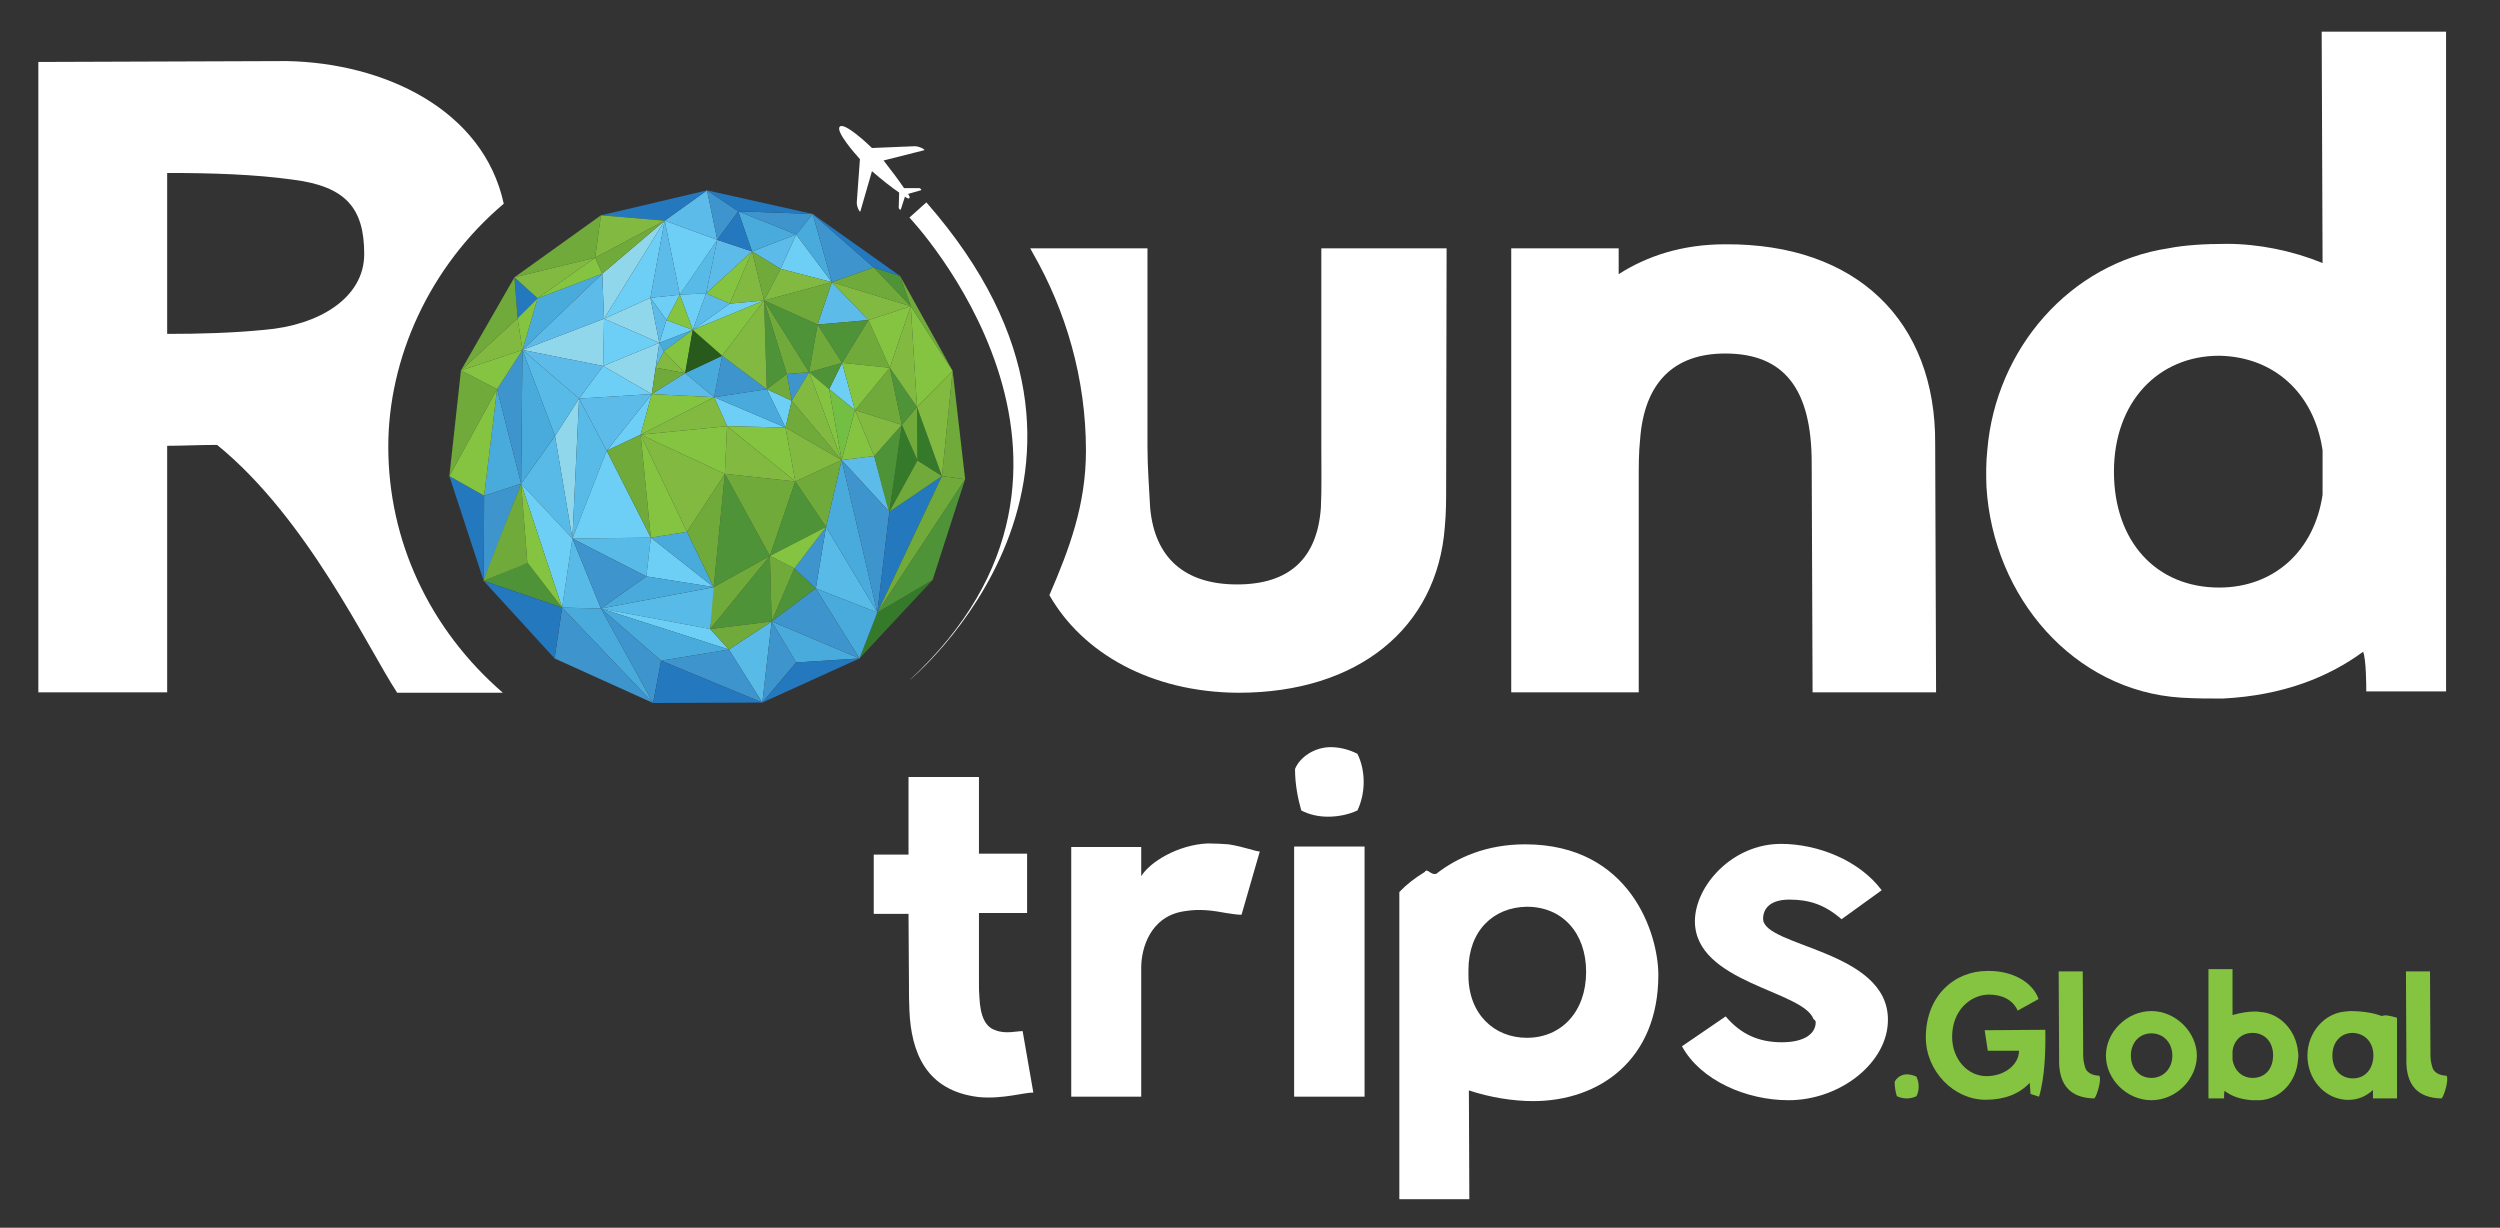 <?xml version="1.0" encoding="utf-8"?>
<!-- Generator: Adobe Illustrator 19.2.0, SVG Export Plug-In . SVG Version: 6.00 Build 0)  -->
<svg version="1.1" id="Ebene_1" xmlns="http://www.w3.org/2000/svg" xmlns:xlink="http://www.w3.org/1999/xlink" x="0px" y="0px"
	 width="560.8px" height="275.4px" viewBox="0 0 560.8 275.4" style="enable-background:new 0 0 560.8 275.4;" xml:space="preserve"
	>
<rect x="0" y="0" width="560.8" height="275.4" fill="#333333" stroke="none"/>
<style type="text/css">
	.st0{fill:#FFFFFF;}
	.st1{fill-rule:evenodd;clip-rule:evenodd;fill:#FFFFFF;}
	.st2{fill:#357A2B;}
	.st3{fill:#91D7EB;}
	.st4{fill:#57BAE7;}
	.st5{fill:#6DCFF6;}
	.st6{fill:#49ABDC;}
	.st7{fill:#5DBBEA;}
	.st8{fill:#85C441;}
	.st9{fill:#4E9338;}
	.st10{fill:#3E94CC;}
	.st11{fill:#2478BE;}
	.st12{fill:#6FAA3B;}
	.st13{fill:#285A1C;}
	.st14{fill:#82BA41;}
	.st15{fill:#72BF44;}
</style>
<g>
	<path id="XMLID_1398_" class="st0" d="M387,54.8c-9.6,0-17.5,2.6-23.9,6.7v-5.8H339v99.6h28.6v-47.5c0-3.3,0-6.4,0.3-9.1
		c0.9-12.9,7.6-19.4,19.1-19.4c13.2,0,19.4,7.9,19.4,24.6l0.2,51.4h27.7l-0.2-55.7C434.3,72,416.4,54.6,387,54.8z"/>
	<path id="XMLID_1392_" class="st0" d="M113,45.7c-4.6-21.2-26.9-31.6-48.7-32L8.6,13.9v141.4h28.9V100c3.3,0,7.2-0.2,11.2-0.2
		c20.3,16.5,33.7,45.4,40.4,55.6h23.7c-16.5-14.3-25.7-34.1-25.7-55.2C87.1,80.5,96.2,59.9,113,45.7z M37.5,74.9V38.8
		c10,0,19.6,0.3,28.2,1.5c11.9,1.5,16,6.4,16,16.7c0,9.8-10.1,16-22.5,17C52.1,74.7,44.7,74.9,37.5,74.9z"/>
	<path id="XMLID_1391_" class="st1" d="M203,44.1l-0.9,2.8c-0.1,0.4-0.5-0.1-0.5-0.3l0.1-3.4c-1.9-1.3-3.9-2.9-6.1-4.8l-2.6,9
		c-0.1,0.4-0.9-1.1-0.8-2.1l0.7-9.6c-1-1.1-5.6-6.3-4.5-7.3c1-1,6.1,3.7,7.2,4.8l9.6-0.4c1,0,2.5,0.8,2.1,0.9l-9.1,2.3
		c1.8,2.3,3.3,4.3,4.6,6.2l3.4,0c0.2,0,0.7,0.4,0.3,0.5l-2.8,0.8C204.4,44.5,204,44.9,203,44.1z"/>
	<path id="XMLID_1389_" class="st0" d="M203.9,174.3h15.7v17.2h10.8v13.3h-10.8v15.5c0,1.3,0,2.3,0.1,3.4c0.2,4.4,1.4,6.7,3.6,7.4
		c2.2,0.9,4.7,0.2,6.1,0.2l2.4,13.8c-1.9-0.1-6.8,1.5-12.2,1c-12-1.4-15.2-10.2-15.6-19.4c-0.1-1.9-0.1-4-0.1-6l-0.1-15.7h-7.8
		v-13.3h7.8V174.3z"/>
	<path id="XMLID_1387_" class="st0" d="M255.9,196.7c2-3.4,8.4-7.2,15-7.5c1.8,0,3.3,0.1,4.7,0.2c3.7,0.6,6,1.6,7,1.6l-4.1,14.2
		c-1,0-2.1-0.2-3.5-0.4c-2.7-0.5-5.8-1-9.3-0.4c-7.7,1.1-9.7,8.4-9.7,12.6V246h-15.7V190h15.7V196.7z"/>
	<path id="XMLID_1384_" class="st0" d="M290.3,189.9h15.8V246h-15.8V189.9z M298.5,167.6c2.1,0,4.3,0.6,6,1.5c0.9,1.8,1.4,4,1.4,6.3
		s-0.5,4.5-1.4,6.4c-1.9,0.9-4.3,1.4-6.6,1.4c-2.2,0-4.3-0.5-6-1.4c-0.8-2.8-1.4-6-1.4-9.3C291.6,169.8,294.9,167.6,298.5,167.6z"/>
	<path id="XMLID_1381_" class="st0" d="M372,218.7c0,18.9-13.1,28.3-28.1,28.3c-4.4,0-9.6-0.8-14.4-2.4l0.1,24.4h-15.7v-68.9
		c1.5-1.6,3.4-3.1,5.7-4.5c0.6-1,1.3,0.8,2.6,0.4c4.6-3.6,11.2-6.6,19.9-6.6C365.8,189.4,372,209.6,372,218.7z M342.5,232.8
		c7.7,0,13.3-5.8,13.3-14.8c0-8.7-5.3-14.6-13.3-14.6c-7.5,0.1-13.1,5.4-13.1,14.2v1.2C329.4,227.5,335.2,232.8,342.5,232.8z"/>
	<path id="XMLID_1379_" class="st0" d="M399.7,233.8c5.2,0,7.6-2,7.6-4.5c0-0.3-0.2-0.5-0.5-0.7c-2.3-6.4-26.5-8.1-26.6-21.9
		c0-8,8.4-17.4,19.3-17.4c8.3,0,17.6,3.7,22.6,10.4l-9,6.5c-3.8-3.3-7.3-4.4-11.7-4.4c-4.3,0-5.9,2-5.9,4.3c0,6.3,28.1,7,28,22.7
		c0,9.5-10.6,18-22.3,18c-9.4,0-19.7-4.4-23.9-12.1l9.8-6.7C390.5,232,394.5,233.8,399.7,233.8z"/>
	<polygon id="XMLID_1066_" class="st2" points="192.8,147.7 196.8,137.4 209.2,130.1 	"/>
	<polygon id="XMLID_1048_" class="st2" points="199.5,114.8 205.8,103.3 202.3,95.3 	"/>
	<polygon id="XMLID_1042_" class="st2" points="205.7,91.3 205.8,103.3 211.3,106.8 	"/>
	<polygon id="XMLID_1308_" class="st3" points="117.2,78.5 135.5,71.5 135.3,82.1 	"/>
	<polygon id="XMLID_1305_" class="st3" points="135.1,61.4 149.1,49.5 135.5,71.5 	"/>
	<polygon id="XMLID_1277_" class="st3" points="128.4,120.8 124.5,97.8 129.9,89.4 	"/>
	<polygon id="XMLID_1274_" class="st3" points="135.3,82.1 147.9,76.9 146.2,88.4 	"/>
	<polygon id="XMLID_991_" class="st3" points="147.9,76.9 135.5,71.5 145.9,66.8 	"/>
	<polygon id="XMLID_1302_" class="st4" points="116.9,108.5 124.5,97.8 128.4,120.8 	"/>
	<polygon id="XMLID_1295_" class="st4" points="129.9,89.4 124.5,97.8 117.2,78.5 	"/>
	<polygon id="XMLID_1292_" class="st4" points="128.4,120.8 134.8,136.5 126.1,136.3 	"/>
	<polygon id="XMLID_1268_" class="st4" points="128.4,120.8 145,129.3 146,120.6 	"/>
	<polygon id="XMLID_1265_" class="st4" points="128.4,120.8 129.9,89.4 136.1,101.1 	"/>
	<polygon id="XMLID_1103_" class="st4" points="134.8,136.5 160.7,131.6 159.3,141.1 	"/>
	<polygon id="XMLID_1087_" class="st4" points="163.5,145.7 173.1,139.4 171,157.6 	"/>
	<polygon id="XMLID_1029_" class="st4" points="183,132 185.3,118.2 196.8,137.4 	"/>
	<polygon id="XMLID_982_" class="st4" points="152.5,66.1 158.4,65.8 160.9,53.8 	"/>
	<polygon id="XMLID_1311_" class="st5" points="126.1,136.3 116.9,108.5 128.4,120.8 	"/>
	<polygon id="XMLID_1283_" class="st5" points="135.3,82.1 135.5,71.5 147.9,76.9 	"/>
	<polygon id="XMLID_1271_" class="st5" points="135.3,82.1 129.9,89.4 146.2,88.4 	"/>
	<polygon id="XMLID_1261_" class="st5" points="128.4,120.8 136.1,101.1 146,120.6 	"/>
	<polygon id="XMLID_1258_" class="st5" points="146.2,88.4 143.7,97.5 136.1,101.1 	"/>
	<polygon id="XMLID_1197_" class="st5" points="163.1,95.6 160.2,89.1 176.2,95.9 	"/>
	<polygon id="XMLID_1185_" class="st5" points="172,87.3 177.6,89.9 176.2,95.9 	"/>
	<polygon id="XMLID_1136_" class="st5" points="186,87.3 188.9,81.4 191.8,92 	"/>
	<polygon id="XMLID_1109_" class="st5" points="160.1,131.7 146,120.6 145,129.3 	"/>
	<polygon id="XMLID_1100_" class="st5" points="134.8,136.5 159.3,141.1 163.5,145.7 	"/>
	<polygon id="XMLID_1020_" class="st5" points="147.9,76.9 155.4,74 149.5,71.8 	"/>
	<polygon id="XMLID_162_" class="st6" points="147.9,76.9 155.4,74 148.9,78.8 	"/>
	<polygon id="XMLID_999_" class="st5" points="155.4,74 171.4,67.4 163.7,68.1 	"/>
	<polygon id="XMLID_994_" class="st5" points="155.4,74 158.4,65.8 152.5,66.1 	"/>
	<polygon id="XMLID_987_" class="st5" points="149.1,49.5 135.5,71.5 145.9,66.8 	"/>
	<polygon id="XMLID_984_" class="st5" points="149.5,71.8 152.5,66.1 145.9,66.8 	"/>
	<polygon id="XMLID_978_" class="st5" points="149.1,49.5 152.5,66.1 160.9,53.8 	"/>
	<polygon id="XMLID_958_" class="st5" points="175.1,60.3 178.6,52.6 186.6,63.3 	"/>
	<polygon id="XMLID_1314_" class="st7" points="135.1,61.4 117.2,78.5 135.5,71.5 	"/>
	<polygon id="XMLID_1301_" class="st7" points="117.2,78.5 135.3,82.1 129.9,89.4 	"/>
	<polygon id="XMLID_1264_" class="st7" points="129.9,89.4 136.1,101.1 146.2,88.4 	"/>
	<polygon id="XMLID_1200_" class="st7" points="153.7,83.7 146.2,88.4 160.2,89.1 	"/>
	<polygon id="XMLID_1181_" class="st8" points="153.7,83.7 148.9,78.8 155.4,74 	"/>
	<polygon id="XMLID_1035_" class="st7" points="196.1,102.3 188.8,103.2 199.5,114.8 	"/>
	<polygon id="XMLID_998_" class="st7" points="155.4,74 163.7,68.1 158.4,65.8 	"/>
	<polygon id="XMLID_997_" class="st7" points="168.7,56.4 175.1,60.3 178.6,52.6 	"/>
	<polygon id="XMLID_990_" class="st7" points="145.9,66.8 149.5,71.8 147.9,76.9 	"/>
	<polygon id="XMLID_983_" class="st7" points="158.4,65.8 168.7,56.4 160.9,53.8 	"/>
	<polygon id="XMLID_981_" class="st7" points="149.1,49.5 145.9,66.8 152.5,66.1 	"/>
	<polygon id="XMLID_971_" class="st7" points="149.1,49.5 158.6,42.7 160.9,53.8 	"/>
	<polygon id="XMLID_957_" class="st7" points="183.4,72.8 186.6,63.3 194.8,71.8 	"/>
	<polygon id="XMLID_1348_" class="st6" points="117.2,78.5 120.6,66.9 135.1,61.4 	"/>
	<polygon id="XMLID_1333_" class="st6" points="111.5,87.3 116.9,108.5 108.6,111.2 	"/>
	<polygon id="XMLID_1298_" class="st6" points="124.5,97.8 116.9,108.5 117.2,78.5 	"/>
	<polygon id="XMLID_1286_" class="st6" points="134.8,136.5 126.1,136.3 146.5,157.7 	"/>
	<polygon id="XMLID_1194_" class="st6" points="153.7,83.7 162,79.8 160.2,89.1 	"/>
	<polygon id="XMLID_1188_" class="st6" points="172,87.3 160.2,89.1 176.2,95.9 	"/>
	<polygon id="XMLID_1112_" class="st6" points="154.1,119.3 146,120.6 160.1,131.7 	"/>
	<polygon id="XMLID_1106_" class="st6" points="160.1,131.7 145,129.3 134.8,136.5 	"/>
	<polygon id="XMLID_1097_" class="st6" points="163.5,145.7 134.8,136.5 148.3,148.2 	"/>
	<polygon id="XMLID_1078_" class="st6" points="173.1,139.4 178.6,148.6 192.8,147.7 	"/>
	<polygon id="XMLID_1069_" class="st6" points="192.8,147.7 183,132 196.8,137.4 	"/>
	<polygon id="XMLID_1023_" class="st6" points="188.8,103.2 185.3,118.2 196.8,137.4 	"/>
	<polygon id="XMLID_972_" class="st6" points="168.7,56.4 178.6,52.6 165.6,47.4 	"/>
	<polygon id="XMLID_954_" class="st6" points="178.6,52.6 182.3,48 186.6,63.3 	"/>
	<polygon id="XMLID_1321_" class="st9" points="118.3,126.2 108.5,130.3 126.1,136.3 	"/>
	<polygon id="XMLID_1228_" class="st9" points="160.1,131.7 172.7,124.7 162.6,106.3 	"/>
	<polygon id="XMLID_1219_" class="st9" points="178.4,108 185.3,118.2 172.7,124.7 	"/>
	<polygon id="XMLID_1216_" class="st9" points="159.3,141.1 172.7,124.7 173.1,139.4 	"/>
	<polygon id="XMLID_1207_" class="st9" points="178.2,127.5 183,132 173.1,139.4 	"/>
	<polygon id="XMLID_1169_" class="st9" points="172,87.3 176.5,83.9 171.4,67.4 	"/>
	<polygon id="XMLID_1151_" class="st9" points="181.5,83.5 183.4,72.8 171.4,67.4 	"/>
	<polygon id="XMLID_1142_" class="st9" points="188.9,81.4 181.5,83.5 186,87.3 	"/>
	<polygon id="XMLID_1115_" class="st9" points="183.4,72.8 194.8,71.8 188.9,81.4 	"/>
	<polygon id="XMLID_1063_" class="st9" points="196.8,137.4 209.2,130.1 216.5,107.5 	"/>
	<path id="XMLID_1051_" class="st9" d="M196.1,102.3c0,0,3.2,12.9,3.4,12.5c0.1-0.4,2.8-19.5,2.8-19.5L196.1,102.3z"/>
	<polygon id="XMLID_1036_" class="st9" points="202.3,95.3 205.7,91.3 199.6,82.5 	"/>
	<polygon id="XMLID_942_" class="st9" points="196,60 201.9,61.9 204.3,68.7 	"/>
	<polygon id="XMLID_1084_" class="st10" points="183,132 178.2,127.5 185.3,118.2 	"/>
	<polygon id="XMLID_968_" class="st10" points="178.6,52.6 182.3,48 165.6,47.4 	"/>
	<polygon id="XMLID_1330_" class="st10" points="108.6,111.2 108.5,130.3 116.9,108.5 	"/>
	<polygon id="XMLID_1327_" class="st10" points="111.5,87.3 117.2,78.5 116.9,108.5 	"/>
	<polygon id="XMLID_1289_" class="st10" points="124.4,147.7 126.1,136.3 146.5,157.7 	"/>
	<polygon id="XMLID_1280_" class="st10" points="128.4,120.8 134.8,136.5 145,129.3 	"/>
	<polygon id="XMLID_1191_" class="st10" points="160.2,89.1 162,79.8 172,87.3 	"/>
	<polygon id="XMLID_1166_" class="st10" points="177.6,89.9 181.5,83.5 176.5,83.9 	"/>
	<polygon id="XMLID_1094_" class="st10" points="148.3,148.2 146.5,157.7 134.8,136.5 	"/>
	<polygon id="XMLID_1091_" class="st10" points="163.5,145.7 171,157.6 148.3,148.2 	"/>
	<polygon id="XMLID_1081_" class="st10" points="173.1,139.4 183,132 192.8,147.7 	"/>
	<polygon id="XMLID_1072_" class="st10" points="171,157.6 178.6,148.6 173.1,139.4 	"/>
	<polygon id="XMLID_1026_" class="st10" points="188.8,103.2 196.8,137.4 199.5,114.8 	"/>
	<polygon id="XMLID_961_" class="st10" points="160.9,53.8 165.6,47.4 158.6,42.7 	"/>
	<polygon id="XMLID_939_" class="st10" points="182.3,48 186.6,63.3 196,60 	"/>
	<polygon id="XMLID_964_" class="st11" points="165.6,47.4 160.9,53.8 168.7,56.4 	"/>
	<polygon id="XMLID_1360_" class="st11" points="115.4,62.2 120.6,66.9 116.1,71.4 	"/>
	<polygon id="XMLID_1336_" class="st11" points="100.8,106.8 108.6,111.2 108.5,130.3 	"/>
	<polygon id="XMLID_1315_" class="st11" points="126.1,136.3 108.5,130.3 124.4,147.7 	"/>
	<polygon id="XMLID_1088_" class="st11" points="146.5,157.7 148.3,148.2 171,157.6 	"/>
	<polygon id="XMLID_1075_" class="st11" points="192.8,147.7 178.6,148.6 171,157.6 	"/>
	<polygon id="XMLID_1032_" class="st11" points="211.3,106.8 199.5,114.8 196.8,137.4 	"/>
	<polygon id="XMLID_975_" class="st11" points="134.8,48.3 158.6,42.7 149.1,49.5 	"/>
	<polygon id="XMLID_965_" class="st11" points="158.6,42.7 165.6,47.4 182.3,48 	"/>
	<polygon id="XMLID_936_" class="st11" points="182.3,48 196,60 201.9,61.9 	"/>
	<polygon id="XMLID_1375_" class="st12" points="115.4,62.2 134.8,48.3 133.5,57.8 	"/>
	<polygon id="XMLID_1363_" class="st12" points="133.5,57.8 149.1,49.5 135.1,61.4 	"/>
	<polygon id="XMLID_1357_" class="st12" points="115.4,62.2 116.1,71.4 103.4,83.1 	"/>
	<polygon id="XMLID_1342_" class="st12" points="103.4,83.1 100.8,106.8 111.5,87.3 	"/>
	<path id="XMLID_1324_" class="st12" d="M108.5,130.3c0-0.6,8.4-21.8,8.4-21.8l1.4,17.8L108.5,130.3z"/>
	<polygon id="XMLID_1255_" class="st12" points="136.1,101.1 143.7,97.5 146,120.6 	"/>
	<polygon id="XMLID_1234_" class="st12" points="154.1,119.3 160.1,131.7 162.6,106.3 	"/>
	<polygon id="XMLID_1225_" class="st12" points="172.7,124.7 162.6,106.3 178.4,108 	"/>
	<polygon id="XMLID_1222_" class="st12" points="160.1,131.7 159.3,141.1 172.7,124.7 	"/>
	<polygon id="XMLID_1210_" class="st12" points="172.7,124.7 173.1,139.4 178.2,127.5 	"/>
	<polygon id="XMLID_1204_" class="st12" points="159.3,141.1 173.1,139.4 163.5,145.7 	"/>
	<polygon id="XMLID_1182_" class="st13" points="153.7,83.7 162,79.8 155.4,74 	"/>
	<polygon id="XMLID_1172_" class="st12" points="172,87.3 177.6,89.9 176.5,83.9 	"/>
	<polygon id="XMLID_1163_" class="st12" points="178.4,108 185.3,118.2 188.8,103.2 	"/>
	<polygon id="XMLID_1157_" class="st12" points="176.5,83.9 181.5,83.5 171.4,67.4 	"/>
	<polygon id="XMLID_1154_" class="st12" points="176.2,95.9 177.6,89.9 188.8,103.2 	"/>
	<polygon id="XMLID_1145_" class="st12" points="181.5,83.5 183.4,72.8 188.9,81.4 	"/>
	<polygon id="XMLID_1124_" class="st12" points="188.9,81.4 199.6,82.5 194.8,71.8 	"/>
	<polygon id="XMLID_1118_" class="st12" points="191.8,92 199.6,82.5 202.3,95.3 	"/>
	<polygon id="XMLID_1060_" class="st12" points="216.5,107.5 213.7,83.2 211.3,106.8 	"/>
	<polygon id="XMLID_1057_" class="st12" points="211.3,106.8 216.5,107.5 196.8,137.4 	"/>
	<polygon id="XMLID_1045_" class="st12" points="205.7,91.3 202.3,95.3 205.8,103.3 	"/>
	<polygon id="XMLID_1039_" class="st12" points="205.8,103.3 199.5,114.8 211.3,106.8 	"/>
	<polygon id="XMLID_1014_" class="st12" points="171.4,67.4 183.4,72.8 186.6,63.3 	"/>
	<polygon id="XMLID_1005_" class="st12" points="168.7,56.4 175.1,60.3 171.4,67.4 	"/>
	<polygon id="XMLID_945_" class="st12" points="186.6,63.3 196,60 204.3,68.7 	"/>
	<polygon id="XMLID_621_" class="st12" points="204.3,68.7 201.9,61.9 213.7,83.2 	"/>
	<polygon id="XMLID_1372_" class="st14" points="134.8,48.3 133.5,57.8 149.1,49.5 	"/>
	<polygon id="XMLID_1369_" class="st14" points="115.4,62.2 133.5,57.8 120.6,66.9 	"/>
	<polygon id="XMLID_1354_" class="st14" points="103.4,83.1 116.1,71.4 117.2,78.5 	"/>
	<polygon id="XMLID_1249_" class="st14" points="143.7,97.5 160.2,89.1 163.1,95.6 	"/>
	<polygon id="XMLID_1243_" class="st14" points="143.7,97.5 154.1,119.3 162.6,106.3 	"/>
	<polygon id="XMLID_1231_" class="st14" points="162.6,106.3 163.1,95.6 178.4,108 	"/>
	<polygon id="XMLID_1201_" class="st7" points="147.1,82.5 147.9,76.9 148.9,78.8 	"/>
	<polygon id="XMLID_73_" class="st14" points="147.1,82.5 148.9,78.8 153.7,83.7 	"/>
	<polygon id="XMLID_1_" class="st12" points="146.2,88.4 147.1,82.5 153.7,83.7 	"/>
	<polygon id="XMLID_1175_" class="st14" points="171.4,67.4 162,79.8 172,87.3 	"/>
	<polygon id="XMLID_1160_" class="st14" points="178.4,108 188.8,103.2 176.2,95.9 	"/>
	<polygon id="XMLID_1148_" class="st14" points="177.6,89.9 181.5,83.5 188.8,103.2 	"/>
	<polygon id="XMLID_1133_" class="st15" points="186,87.3 188.8,103.2 191.8,92 	"/>
	<polygon id="XMLID_1054_" class="st14" points="213.7,83.2 211.3,106.8 205.7,91.3 	"/>
	<polygon id="XMLID_1011_" class="st14" points="175.1,60.3 171.4,67.4 186.6,63.3 	"/>
	<polygon id="XMLID_1002_" class="st14" points="168.7,56.4 171.4,67.4 163.7,68.1 	"/>
	<polygon id="XMLID_951_" class="st14" points="186.6,63.3 204.3,68.7 194.8,71.8 	"/>
	<polygon id="XMLID_618_" class="st14" points="205.7,91.3 199.6,82.5 204.3,68.7 	"/>
	<path id="XMLID_613_" class="st1" d="M207.8,45.4l-3.8,3.4c0,0,52.5,55.2,0,103.8C204,152.6,260.9,105.9,207.8,45.4z"/>
	<path class="st0" d="M296.4,55.7v44.6c0,4.8,0.1,9.4-0.1,13.6c-0.8,11.3-7,17.2-18.8,17.2c-11.8,0-18.5-6-19.5-17.2
		c-0.2-4.3-0.6-8.9-0.6-13.6V55.7h-26.3l0.6,1.1c7.4,12.9,11.9,28.1,11.9,44.3c0,12.1-3.7,22-8.2,32.4c7.4,13,22.8,21.8,42.4,21.9
		c26.8,0,44.6-14.5,46.3-37.2c0.3-3.1,0.3-6.1,0.3-9.5l0.1-53H296.4z"/>
	<polygon id="XMLID_1351_" class="st8" points="116.1,71.4 120.6,66.9 117.2,78.5 	"/>
	<polygon id="XMLID_615_" class="st8" points="205.7,91.3 204.3,68.7 213.7,83.2 	"/>
	<polygon id="XMLID_1366_" class="st8" points="120.6,66.9 135.1,61.4 133.5,57.8 	"/>
	<polygon id="XMLID_1345_" class="st8" points="117.2,78.5 103.4,83.1 111.5,87.3 	"/>
	<polygon id="XMLID_1339_" class="st8" points="100.8,106.8 108.6,111.2 111.5,87.3 	"/>
	<polygon id="XMLID_1318_" class="st8" points="116.9,108.5 118.3,126.2 126.1,136.3 	"/>
	<polygon id="XMLID_1252_" class="st8" points="146.2,88.4 143.7,97.5 160.2,89.1 	"/>
	<polygon id="XMLID_1246_" class="st8" points="143.7,97.5 146,120.6 154.1,119.3 	"/>
	<polygon id="XMLID_1240_" class="st8" points="163.1,95.6 176.2,95.9 178.4,108 	"/>
	<polygon id="XMLID_1237_" class="st8" points="162.6,106.3 163.1,95.6 143.7,97.5 	"/>
	<polygon id="XMLID_1213_" class="st8" points="172.7,124.7 185.3,118.2 178.2,127.5 	"/>
	<polygon id="XMLID_1178_" class="st8" points="155.4,74 162,79.8 171.4,67.4 	"/>
	<polygon id="XMLID_1139_" class="st8" points="188.8,103.2 181.5,83.5 186,87.3 	"/>
	<polygon id="XMLID_1130_" class="st8" points="188.9,81.4 199.6,82.5 191.8,92 	"/>
	<polygon id="XMLID_1127_" class="st8" points="191.8,92 196.1,102.3 188.8,103.2 	"/>
	<polygon id="XMLID_1121_" class="st14" points="191.8,92 196.1,102.3 202.3,95.3 	"/>
	<polygon id="XMLID_1017_" class="st8" points="155.4,74 149.5,71.8 152.5,66.1 	"/>
	<polygon id="XMLID_1008_" class="st8" points="158.4,65.8 163.7,68.1 168.7,56.4 	"/>
	<polygon id="XMLID_948_" class="st8" points="194.8,71.8 199.6,82.5 204.3,68.7 	"/>
	<path id="XMLID_1395_" class="st0" d="M520.8,7.1l0.2,51.9c-6.9-2.8-14.4-4.3-21.5-4.3c-5,0-9.6,0.3-13.1,1
		c-22,3.3-38.7,22.5-40.6,45.2c-0.3,2.8-0.3,5.5-0.2,8.3c1.5,24.8,19.6,45.8,43.7,47.3c3.3,0.2,6.4,0.2,9.3,0.2
		c13.6-0.7,23.7-4.8,31.5-10.5c0.7,1.9,0.7,7.7,0.7,8.9h17.9V7.1H520.8z M521,111c-1.9,12.7-11,20.8-23.2,20.8
		c-14.1,0-23.6-10.3-23.6-26c0-15.7,10-26,23.6-26c12.2,0.2,21.3,8.3,23.2,21.2V111z"/>
	<path id="XMLID_160_" class="st8" d="M427.7,241c0.8,0,1.5,0.2,2.2,0.5c0.3,0.7,0.5,1.4,0.5,2.3c0,0.8-0.2,1.5-0.5,2.1
		c-0.6,0.3-1.4,0.5-2.2,0.5c-0.8,0-1.5-0.2-2.2-0.5c-0.3-1-0.5-2.1-0.5-3.2C425.4,241.8,426.5,241,427.7,241z"/>
	<path id="XMLID_158_" class="st8" d="M461.9,238.6c0-0.6,0-1.1,0-1.7l-0.1-19h5.4l0.1,18.8c0,1.1,0.2,1.9,0.4,2.6
		c0.4,1.7,2.4,2,3.2,2c0.6,0.7-0.5,4.5-1.1,5.1C464.4,246.3,462.1,243.4,461.9,238.6z"/>
	<path id="XMLID_155_" class="st8" d="M482.6,226.8c5.5,0,10.2,4.8,10.2,10c0,5.2-4.6,10-10.2,10c-5.5,0-10.2-4.7-10.2-10
		C472.4,231.5,477.1,226.8,482.6,226.8z M482.6,241.8c2.7,0,4.7-2.1,4.7-5s-2-5-4.7-5c-2.7,0-4.6,2.1-4.6,5S479.9,241.8,482.6,241.8
		z"/>
	<path id="XMLID_152_" class="st8" d="M500.8,217.5l0,10.2c1.7-0.5,3.5-0.8,5-0.8c0.4,0,0.8,0,1.2,0.1c4.6,0.3,8.1,4.3,8.5,9
		c0.1,0.5,0.1,1.1,0,1.6c-0.3,4.9-3.8,8.9-8.5,9.2c-0.6,0-1.2,0-1.8,0c-2.7-0.2-4.6-0.9-6.2-2.1c-0.1,0.4-0.1,1.5-0.1,1.7h-3.5v-29
		H500.8z M505.3,231.7c-2.4,0-4.2,1.6-4.5,4.1v1.9c0.4,2.5,2.2,4.1,4.5,4.1c2.8,0,4.6-2,4.6-5.1C509.9,233.7,508,231.7,505.3,231.7z
		"/>
	<path id="XMLID_149_" class="st8" d="M537.7,246.4h-5.4v-1.9c-1.5,1.4-3.5,2.4-6.2,2.2c-4.9-0.4-8.5-4.8-8.5-9.9
		c0-5.1,3.7-9.5,8.5-9.9c0.4,0,0.8-0.1,1.2-0.1c2,0,4.9,0.3,6.9,1.1c0.6-0.1,1-0.2,1.3-0.1c0.8,0.1,1.5,0.3,2.2,0.5V246.4z
		 M527.8,241.9c2.7,0,4.5-2,4.6-5v-0.1c0-3.1-2-5-4.6-5.1c-2.7,0-4.6,2-4.6,5.1C523.2,239.8,525,241.9,527.8,241.9z"/>
	<path id="XMLID_147_" class="st8" d="M539.8,238.6c0-0.6,0-1.1,0-1.7l-0.1-19h5.4l0.1,18.8c0,1.1,0.2,1.9,0.4,2.6
		c0.4,1.7,2.4,2,3.2,2c0.6,0.7-0.5,4.5-1.1,5.1C542.3,246.3,540,243.4,539.8,238.6z"/>
	<path class="st8" d="M457.4,246l-1.9-0.6l-0.2-2.5c-2.3,2.5-5.7,3.8-9.9,3.8c-7.1,0-13.4-6.4-13.4-14c0-9.3,6.4-14.9,13.8-14.9
		c5.5-0.1,10.1,2.4,11.5,6.3l-4.7,2.6c-1.1-2.5-3.6-3.6-6.5-3.6c-4.2,0.1-8.2,3.6-8.2,9.5c0,5,3.5,8.8,7.7,8.8
		c4.1,0,7.3-2.6,7.3-5.7l-7,0l-0.7-4.6l13.6-0.1C458.9,235.5,458.7,241.7,457.4,246z"/>
</g>
</svg>
